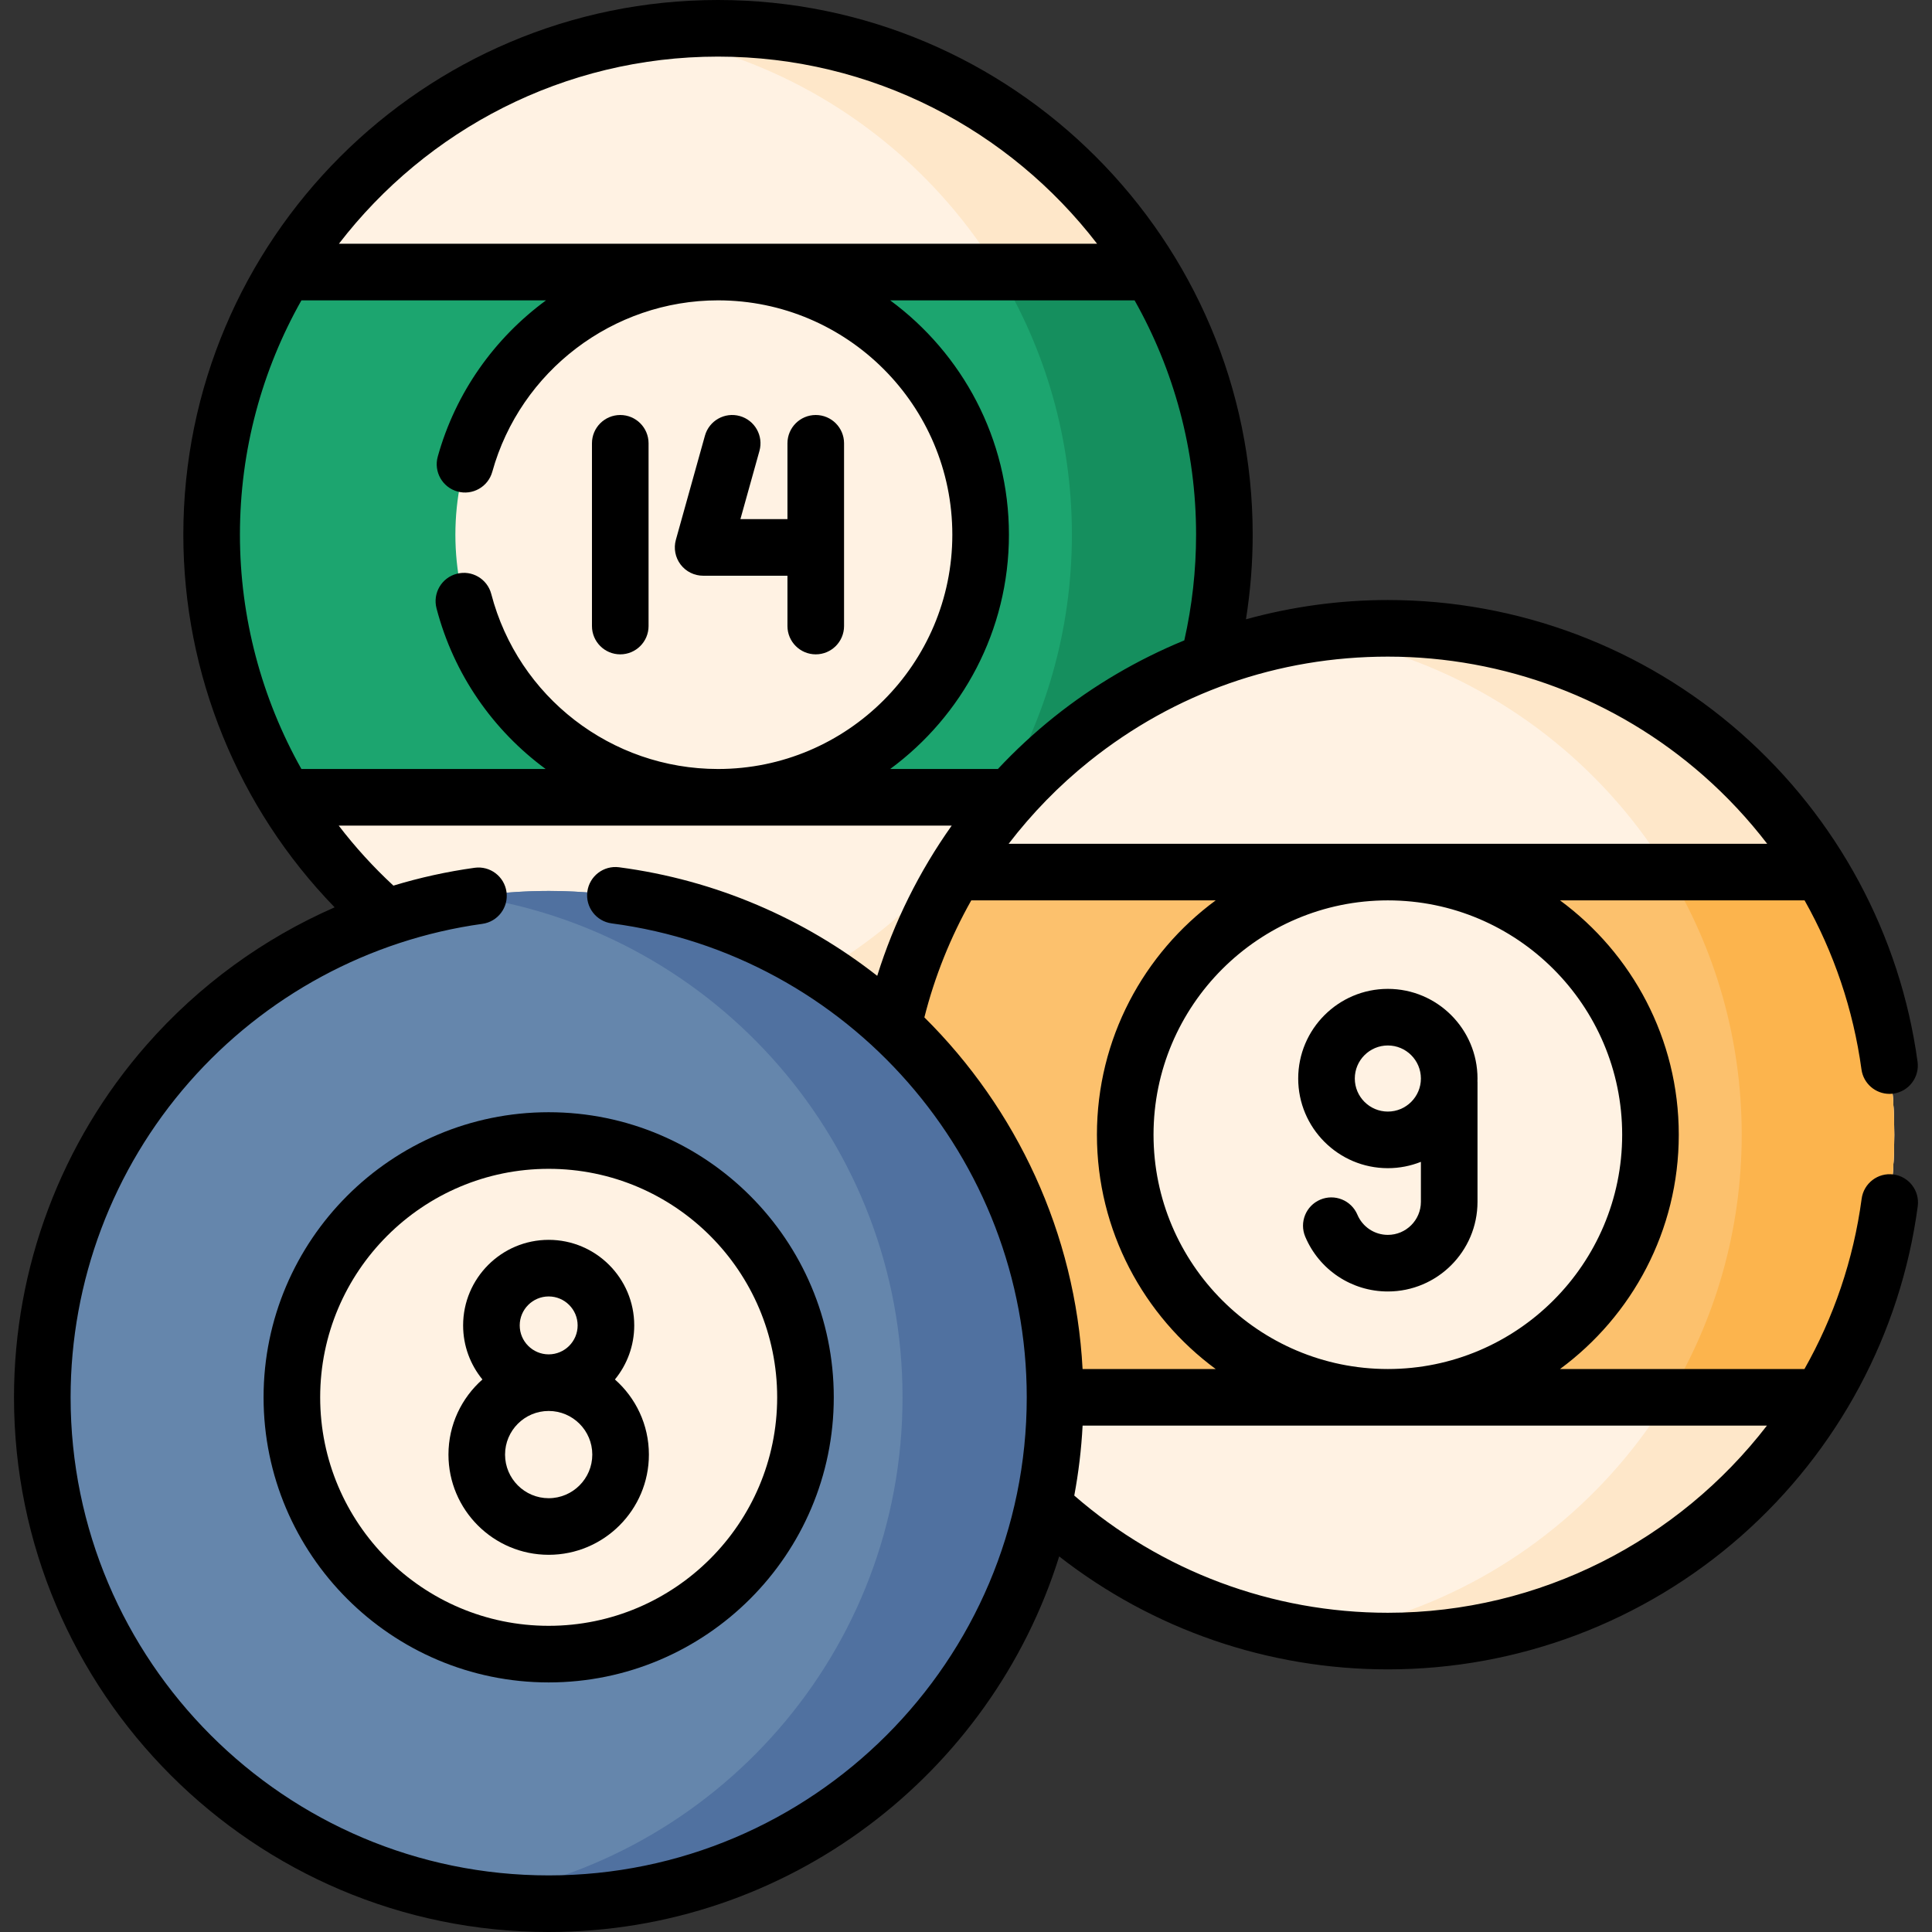 <?xml version="1.0" encoding="UTF-8" standalone="no"?>
<!DOCTYPE svg PUBLIC "-//W3C//DTD SVG 1.1//EN" "http://www.w3.org/Graphics/SVG/1.1/DTD/svg11.dtd">
<svg width="100%" height="100%" viewBox="0 0 512 512" version="1.1" xmlns="http://www.w3.org/2000/svg" xmlns:xlink="http://www.w3.org/1999/xlink" xml:space="preserve" xmlns:serif="http://www.serif.com/" style="fill-rule:evenodd;clip-rule:evenodd;stroke-linejoin:round;stroke-miterlimit:2;">
    <rect x="0" y="0" width="512" height="512" fill="#333333" stroke="none"/>
    <g>
        <g>
            <g>
                <g>
                    <g>
                        <g>
                            <g>
                                <circle cx="190.28" cy="141.695" r="134.195" style="fill:rgb(255,242,227);"/>
                                <path d="M324.472,141.69C324.472,215.81 264.392,275.89 190.282,275.89C183.412,275.89 176.662,275.37 170.072,274.37C234.592,264.63 284.062,208.94 284.062,141.69C284.062,74.45 234.592,18.76 170.072,9.02C176.662,8.02 183.412,7.5 190.282,7.5C264.392,7.5 324.472,67.58 324.472,141.69Z" style="fill:rgb(254,231,201);fill-rule:nonzero;"/>
                                <path d="M324.482,141.69C324.482,167.18 317.372,191 305.042,211.29L75.522,211.29C63.182,191 56.082,167.18 56.082,141.69C56.082,116.21 63.182,92.39 75.522,72.1L305.042,72.1C317.372,92.39 324.482,116.21 324.482,141.69Z" style="fill:rgb(28,165,111);fill-rule:nonzero;"/>
                                <path d="M324.482,141.69C324.482,167.18 317.372,191 305.042,211.29L264.612,211.29C276.952,191 284.062,167.18 284.062,141.69C284.062,116.21 276.952,92.39 264.612,72.1L305.042,72.1C317.372,92.39 324.482,116.21 324.482,141.69Z" style="fill:rgb(21,143,94);fill-rule:nonzero;"/>
                            </g>
                        </g>
                        <g>
                            <circle cx="190.28" cy="141.695" r="69.598" style="fill:rgb(255,242,227);"/>
                        </g>
                    </g>
                    <g>
                        <g>
                            <g>
                                <circle cx="367.795" cy="300.707" r="134.195" style="fill:rgb(255,242,227);"/>
                                <path d="M501.992,300.71C501.992,374.82 441.912,434.9 367.792,434.9C360.922,434.9 354.182,434.38 347.592,433.38C412.112,423.64 461.572,367.95 461.572,300.71C461.572,233.46 412.112,177.77 347.592,168.03C354.182,167.03 360.922,166.51 367.792,166.51C441.912,166.51 501.992,226.59 501.992,300.71Z" style="fill:rgb(254,231,201);fill-rule:nonzero;"/>
                                <path d="M501.992,300.71C501.992,326.19 494.892,350.01 482.552,370.31L253.042,370.31C240.702,350.01 233.602,326.19 233.602,300.71C233.602,275.22 240.702,251.4 253.042,231.11L482.552,231.11C494.892,251.4 501.992,275.22 501.992,300.71Z" style="fill:rgb(252,193,109);fill-rule:nonzero;"/>
                                <path d="M501.992,300.71C501.992,326.19 494.892,350.01 482.552,370.31L442.132,370.31C454.462,350.02 461.572,326.19 461.572,300.71C461.572,275.22 454.462,251.4 442.132,231.11L482.552,231.11C494.892,251.4 501.992,275.22 501.992,300.71Z" style="fill:rgb(252,180,77);fill-rule:nonzero;"/>
                            </g>
                        </g>
                        <g>
                            <circle cx="367.795" cy="300.707" r="69.598" style="fill:rgb(255,242,227);"/>
                        </g>
                    </g>
                    <g>
                        <g>
                            <circle cx="145.405" cy="370.305" r="134.195" style="fill:rgb(101,134,172);"/>
                            <path d="M279.602,370.31C279.602,444.42 219.522,504.5 145.402,504.5C138.532,504.5 131.782,503.98 125.192,502.98C189.722,493.24 239.182,437.55 239.182,370.31C239.182,303.06 189.722,247.37 125.192,237.63C131.782,236.63 138.532,236.11 145.402,236.11C219.522,236.11 279.602,296.19 279.602,370.31Z" style="fill:rgb(80,113,160);fill-rule:nonzero;"/>
                        </g>
                        <g>
                            <circle cx="145.405" cy="370.305" r="68.054" style="fill:rgb(255,242,227);"/>
                        </g>
                    </g>
                </g>
            </g>
        </g>
        <g>
            <path d="M501.784,311.244C497.676,310.69 493.905,313.577 493.355,317.682C491.177,333.951 485.908,349.176 478.2,362.805L413.422,362.805C432.492,348.756 444.893,326.156 444.893,300.707C444.893,275.258 432.491,252.658 413.422,238.609L478.233,238.609C485.984,252.373 491.145,267.552 493.309,283.402C493.822,287.162 497.039,289.888 500.731,289.888C501.069,289.888 501.411,289.865 501.755,289.818C505.859,289.257 508.732,285.476 508.172,281.372C503.58,247.737 486.945,216.806 461.334,194.276C435.482,171.536 402.264,159.012 367.796,159.012C355.038,159.012 342.383,160.761 330.194,164.12C331.369,156.728 331.975,149.223 331.975,141.694C331.974,63.564 268.41,-0 190.28,-0C112.15,-0 48.585,63.564 48.585,141.695C48.585,178.665 63.089,214.099 88.685,240.451C69.781,248.719 52.732,261.097 38.878,276.878C16.2,302.712 3.71,335.892 3.71,370.305C3.71,448.436 67.274,512 145.405,512C208.859,512 262.703,470.074 280.694,412.469C305.514,431.838 336.053,442.402 367.795,442.402C402.327,442.402 435.593,429.837 461.466,407.021C487.104,384.413 503.709,353.392 508.222,319.673C508.772,315.567 505.889,311.793 501.784,311.244ZM429.893,300.707C429.893,334.948 402.036,362.805 367.795,362.805C333.554,362.805 305.697,334.948 305.697,300.707C305.697,266.466 333.554,238.609 367.795,238.609C402.036,238.609 429.893,266.466 429.893,300.707ZM286.894,362.805C284.984,326.733 269.389,293.82 244.968,269.616C247.71,258.76 251.911,248.33 257.395,238.609L322.169,238.609C303.099,252.658 290.698,275.258 290.698,300.707C290.698,326.156 303.1,348.756 322.169,362.805L286.894,362.805ZM451.426,205.54C457.676,211.038 463.323,217.098 468.321,223.609L267.302,223.609C273.504,215.524 280.674,208.152 288.696,201.733C311.356,183.599 338.708,174.013 367.795,174.013C398.614,174.013 428.314,185.209 451.426,205.54ZM313.854,169.709C301.493,174.791 289.837,181.607 279.324,190.021C274.025,194.262 269.056,198.872 264.445,203.799C264.404,203.798 264.365,203.793 264.324,203.793L235.907,203.793C254.977,189.744 267.378,167.144 267.378,141.695C267.378,116.246 254.976,93.646 235.907,79.597L300.677,79.597C311.046,97.959 316.975,119.146 316.975,141.695C316.974,151.154 315.916,160.566 313.854,169.709ZM190.28,15C231.153,15 267.56,34.461 290.742,64.597L89.817,64.597C112.999,34.461 149.407,15 190.28,15ZM79.882,79.597L144.702,79.597C131.095,89.586 120.744,103.978 116.009,121.017C114.9,125.008 117.236,129.142 121.227,130.251C125.217,131.361 129.352,129.024 130.461,125.033C137.896,98.28 162.494,79.596 190.279,79.596C224.52,79.596 252.377,107.453 252.377,141.694C252.377,175.935 224.52,203.792 190.279,203.792C162.026,203.792 137.318,184.723 130.193,157.42C129.148,153.412 125.055,151.008 121.043,152.057C117.035,153.103 114.634,157.2 115.68,161.207C120.264,178.775 130.719,193.586 144.6,203.791L79.874,203.791C69.318,185.015 63.584,163.659 63.584,141.693C63.585,119.146 69.513,97.958 79.882,79.597ZM145.405,497C75.545,497 18.71,440.165 18.71,370.305C18.71,339.535 29.876,309.869 50.15,286.774C70.241,263.888 97.827,248.992 127.828,244.83C131.931,244.261 134.795,240.474 134.226,236.371C133.658,232.268 129.875,229.4 125.767,229.973C118.448,230.988 111.259,232.575 104.257,234.7C98.948,229.786 94.106,224.462 89.762,218.794L252.213,218.794C243.605,230.933 236.909,244.385 232.474,258.605C213.156,243.482 189.772,233.22 164.066,229.836C159.957,229.3 156.192,232.187 155.651,236.293C155.11,240.4 158.002,244.167 162.108,244.708C224.813,252.962 272.099,306.958 272.099,370.306C272.099,440.165 215.264,497 145.405,497ZM367.795,427.402C337.144,427.402 307.746,416.391 284.693,396.34C285.822,390.286 286.571,384.101 286.901,377.805L468.252,377.805C444.894,408.094 408.234,427.402 367.795,427.402Z" style="fill-rule:nonzero;"/>
            <path d="M145.405,294.751C103.744,294.751 69.85,328.645 69.85,370.305C69.85,411.965 103.744,445.859 145.405,445.859C187.066,445.859 220.959,411.965 220.959,370.305C220.959,328.645 187.066,294.751 145.405,294.751ZM145.405,430.859C112.015,430.859 84.85,403.694 84.85,370.305C84.85,336.916 112.015,309.751 145.405,309.751C178.795,309.751 205.959,336.916 205.959,370.305C205.959,403.694 178.795,430.859 145.405,430.859Z" style="fill-rule:nonzero;"/>
            <path d="M162.962,365.575C166.158,361.666 168.079,356.677 168.079,351.246C168.079,338.744 157.908,328.572 145.405,328.572C132.902,328.572 122.731,338.743 122.731,351.246C122.731,356.677 124.652,361.666 127.848,365.575C122.333,370.445 118.846,377.561 118.846,385.479C118.846,400.124 130.761,412.038 145.406,412.038C160.051,412.038 171.965,400.123 171.965,385.479C171.964,377.561 168.477,370.445 162.962,365.575ZM137.731,351.246C137.731,347.015 141.174,343.572 145.405,343.572C149.636,343.572 153.079,347.014 153.079,351.246C153.079,355.478 149.637,358.92 145.405,358.92C141.173,358.92 137.731,355.478 137.731,351.246ZM145.405,397.039C139.031,397.039 133.845,391.853 133.845,385.48C133.845,379.106 139.031,373.92 145.405,373.92C151.779,373.92 156.964,379.106 156.964,385.48C156.964,391.853 151.779,397.039 145.405,397.039Z" style="fill-rule:nonzero;"/>
            <path d="M367.795,309.579C370.888,309.579 373.841,308.979 376.554,307.899L376.554,318.496C376.554,323.326 372.625,327.255 367.795,327.255C364.266,327.255 361.097,325.154 359.722,321.903C358.108,318.088 353.709,316.302 349.892,317.917C346.077,319.531 344.293,323.932 345.906,327.747C349.634,336.56 358.226,342.255 367.795,342.255C380.896,342.255 391.554,331.597 391.554,318.496L391.554,286.84C391.554,286.725 391.542,286.613 391.537,286.499C391.543,286.273 391.554,286.048 391.554,285.82C391.554,272.719 380.896,262.061 367.795,262.061C354.694,262.061 344.037,272.719 344.037,285.82C344.037,298.921 354.695,309.579 367.795,309.579ZM367.795,277.061C372.625,277.061 376.554,280.99 376.554,285.82C376.554,290.65 372.625,294.579 367.795,294.579C362.966,294.579 359.037,290.65 359.037,285.82C359.037,280.99 362.966,277.061 367.795,277.061Z" style="fill-rule:nonzero;"/>
            <path d="M164.376,173.41C168.518,173.41 171.876,170.052 171.876,165.91L171.876,117.48C171.876,113.338 168.518,109.98 164.376,109.98C160.234,109.98 156.876,113.338 156.876,117.48L156.876,165.91C156.876,170.052 160.234,173.41 164.376,173.41Z" style="fill-rule:nonzero;"/>
            <path d="M186.338,152.572L208.683,152.572L208.683,165.909C208.683,170.051 212.041,173.409 216.183,173.409C220.325,173.409 223.683,170.051 223.683,165.909L223.683,117.479C223.683,113.337 220.325,109.979 216.183,109.979C212.041,109.979 208.683,113.337 208.683,117.479L208.683,137.572L196.217,137.572L201.261,119.495C202.374,115.505 200.042,111.369 196.053,110.255C192.061,109.142 187.927,111.474 186.813,115.463L179.114,143.056C178.484,145.315 178.947,147.739 180.364,149.607C181.782,151.475 183.993,152.572 186.338,152.572Z" style="fill-rule:nonzero;"/>
        </g>
    </g>
</svg>

